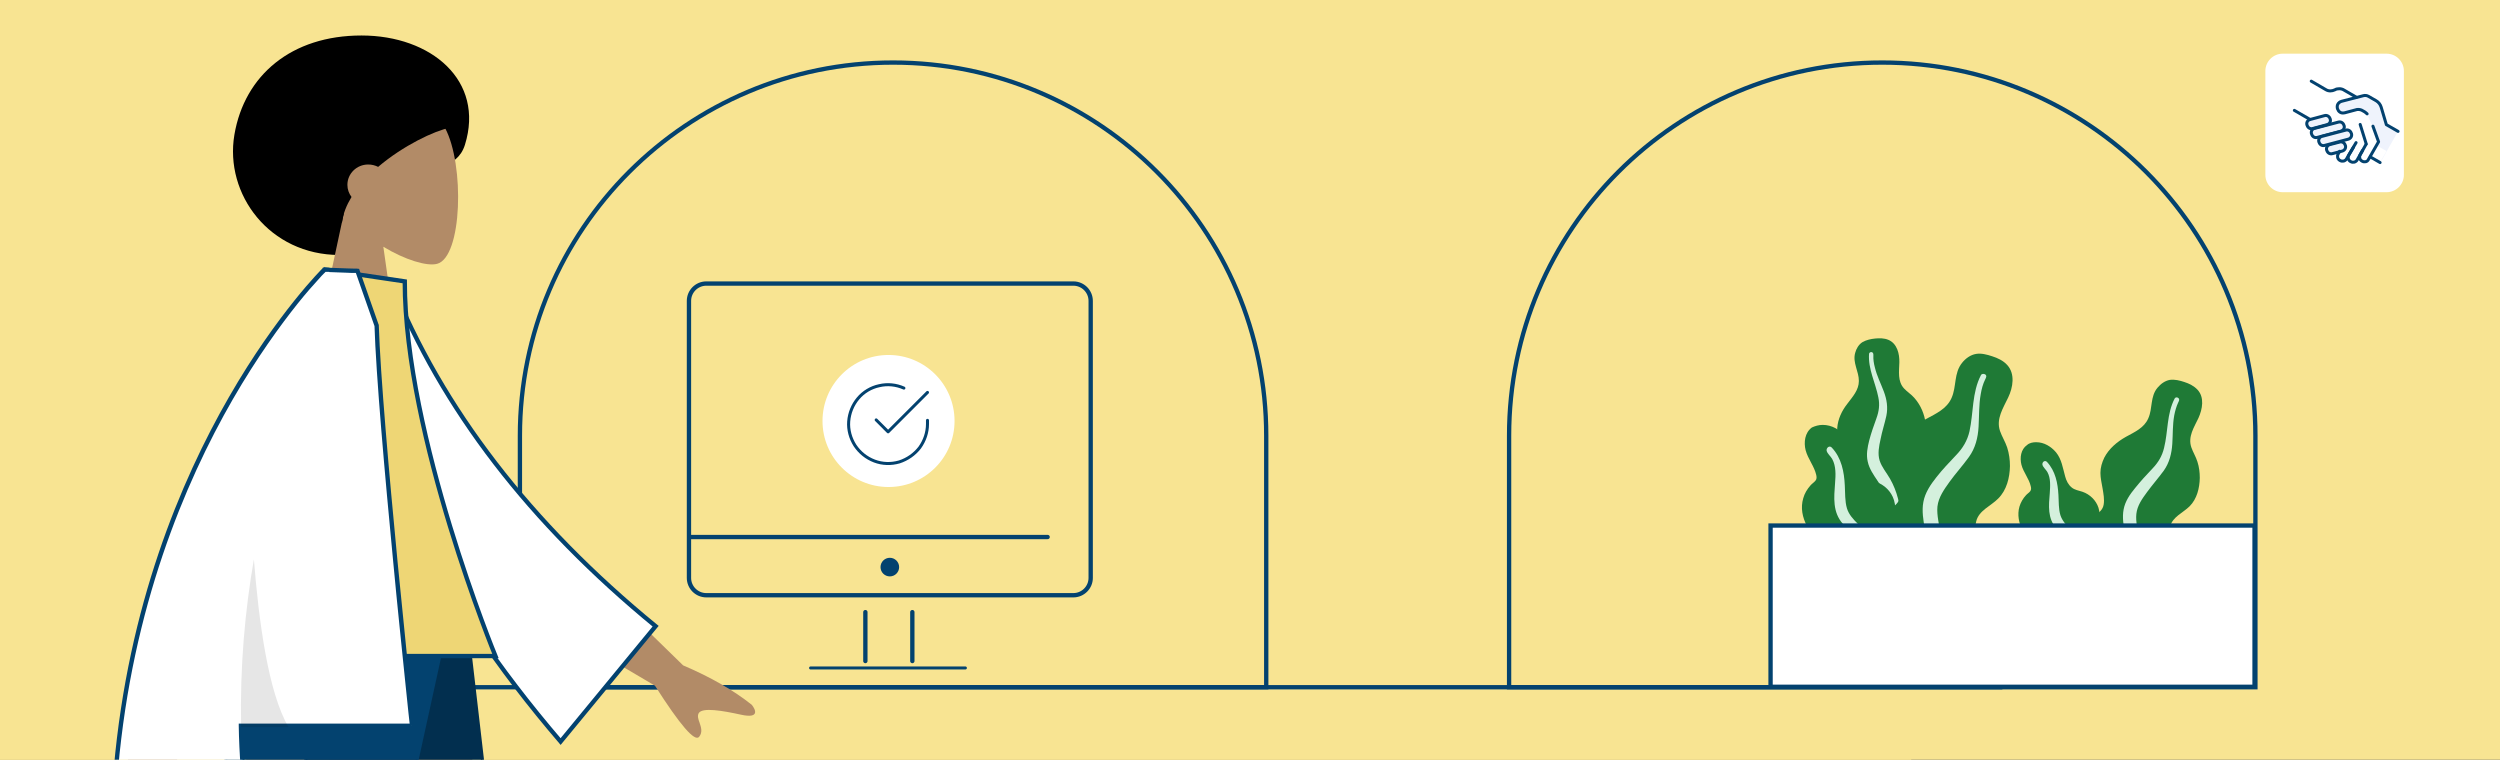 <?xml version="1.0" encoding="utf-8"?>
<!-- Generator: Adobe Illustrator 25.4.1, SVG Export Plug-In . SVG Version: 6.00 Build 0)  -->
<svg version="1.1" id="Calque_1" xmlns="http://www.w3.org/2000/svg" xmlns:xlink="http://www.w3.org/1999/xlink" x="0px" y="0px"
	 viewBox="0 0 1155 351" style="enable-background:new 0 0 1155 351;" xml:space="preserve">
<rect x="0" y="0" width="1155" height="351" fill="#333333" stroke="none"/>
<style type="text/css">
	.st0{clip-path:url(#SVGID_00000083787189832286271650000009292526706119497886_);fill:#F8E492;}
	.st1{clip-path:url(#SVGID_00000083787189832286271650000009292526706119497886_);}
	.st2{fill-rule:evenodd;clip-rule:evenodd;fill:#1F7A36;}
	.st3{fill-rule:evenodd;clip-rule:evenodd;fill:#D4F0DD;}
	.st4{fill:#FFFFFF;stroke:#03426F;stroke-width:2;}
	.st5{fill:none;stroke:#03426F;stroke-width:2;}
	.st6{fill:#FFFFFF;}
	.st7{fill:none;stroke:#03426F;stroke-width:1.4;stroke-linecap:round;stroke-linejoin:round;}
	.st8{fill:none;stroke:#03426F;stroke-width:2;stroke-linecap:round;stroke-linejoin:round;}
	.st9{fill:#03426F;}
	.st10{fill:none;stroke:#03426F;stroke-width:2;stroke-linecap:round;}
	.st11{fill-rule:evenodd;clip-rule:evenodd;}
	.st12{fill-rule:evenodd;clip-rule:evenodd;fill:#B28B67;}
	.st13{fill-rule:evenodd;clip-rule:evenodd;fill:#997659;}
	.st14{fill-rule:evenodd;clip-rule:evenodd;fill:#022F4F;stroke:#022F4F;stroke-width:1.4;}
	.st15{fill-rule:evenodd;clip-rule:evenodd;fill:#03426F;stroke:#03426F;stroke-width:1.4;}
	.st16{fill-rule:evenodd;clip-rule:evenodd;fill:#FFFFFF;stroke:#03426F;stroke-width:2;}
	.st17{fill-rule:evenodd;clip-rule:evenodd;fill:#EED675;stroke:#03426F;stroke-width:2;}
	.st18{fill-rule:evenodd;clip-rule:evenodd;fill:#FFFFFF;}
	.st19{fill-rule:evenodd;clip-rule:evenodd;fill-opacity:0.1;}
	.st20{fill-rule:evenodd;clip-rule:evenodd;fill:#FFFFFF;fill-opacity:0.2;}
	.st21{clip-path:url(#SVGID_00000083787189832286271650000009292526706119497886_);fill:#FFFFFF;}
	.st22{clip-path:url(#SVGID_00000082327274765362248610000007609248861440564369_);fill:#EFF3FC;}
	.st23{clip-path:url(#SVGID_00000082327274765362248610000007609248861440564369_);fill:#FFFFFF;}
	
		.st24{clip-path:url(#SVGID_00000082327274765362248610000007609248861440564369_);fill:none;stroke:#03426F;stroke-width:1.4;stroke-linecap:round;stroke-linejoin:round;}
</style>
<defs>
	<rect id="SVGID_1_" width="1156" height="351"/>
</defs>
<clipPath id="SVGID_00000108990194137876092170000001404304196085189002_">
	<use xlink:href="#SVGID_1_"  style="overflow:visible;"/>
</clipPath>
<rect style="clip-path:url(#SVGID_00000108990194137876092170000001404304196085189002_);fill:#F8E492;" width="1156" height="351"/>
<rect y="-28.8" style="clip-path:url(#SVGID_00000108990194137876092170000001404304196085189002_);fill:#F8E492;" width="883" height="380.7"/>
<g style="clip-path:url(#SVGID_00000108990194137876092170000001404304196085189002_);">
	<path class="st2" d="M866.3,156.4c2-0.2,4.2-0.2,6.1,0.6c4.1,1.7,5.2,6.5,5.1,10.4c-0.1,4.2-0.9,8.8,2.2,12.1
		c1.5,1.6,3.3,2.7,4.7,4.3c1.5,1.7,2.7,3.6,3.6,5.7c1.6,3.8,2.4,8.3,0.9,12.3c-1.3,3.5-4.6,6.7-3.9,10.7c0.7,4.2,5,7.4,7.6,10.5
		c3,3.5,5.7,8,6.2,12.6c0.4,4.4-1.5,8.9-4.4,12.2c-5.9,6.7-14.8,9.9-23.7,9.9c-3.8,0-8.1-0.2-11.4-2.2c-1-0.6-1.5-1.3-2.1-2.3
		c-0.5-0.9-1.3-1.5-2.1-2.1c-1.8-1.4-3.1-3.2-4-5.3c-3.2-8-0.7-18,3.9-25.1c1.1-1.7,2-3.3,1.4-5.3c-0.5-2.1-1.9-4-3.1-5.8
		c-1.2-1.8-2.5-3.5-3.4-5.4c-1-2-1.2-4.1-1.1-6.4c0.3-4.2,2.1-8,4.7-11.3c2.4-3.2,5.3-6.3,5.3-10.5c0-4.5-3-8.5-1.7-13
		c0.5-1.9,1.6-3.8,3.3-4.9C862.3,157,864.4,156.6,866.3,156.4z"/>
	<path class="st3" d="M863.5,163.5c0-0.6,0.8-1,1.3-0.8c0.7,0.2,0.7,0.9,0.7,1.5c-0.1,1.9,0.2,3.7,0.7,5.6c0.9,3.8,2.7,7.3,4.1,11
		c1.4,3.7,2,7.4,1.2,11.3c-0.8,3.7-2,7.2-2.7,10.9c-0.7,3.2-1.4,6.6-0.4,9.8c1,3.1,3.2,5.6,4.8,8.4c3.3,5.8,4.8,12.2,5,18.8
		c0.1,3.1,0,6.2-0.7,9.2c-0.4,1.7-1,4.1-2.4,5.3c-0.7,0.6-1.9,0.7-2.4-0.1s-0.1-2,0.1-2.8c0.7-3.5,0.9-7.1,0.7-10.7
		c-0.2-3.5-0.6-6.9-1.7-10.3c-1-3.1-2.6-5.8-4.4-8.5c-1.8-2.7-3.8-5.5-4.5-8.8c-0.8-3.3-0.1-6.7,0.7-9.9c0.9-3.4,2.1-6.8,3.3-10.1
		s1.6-6.3,0.9-9.7C866.5,176.9,863,170.5,863.5,163.5z"/>
	<path class="st2" d="M920.4,164.6c2.5,0.8,5.1,2,6.9,4c3.8,4.1,2.7,10.4,0.5,15c-2.3,4.9-5.7,9.9-3.8,15.5c0.9,2.6,2.4,4.9,3.3,7.6
		c0.9,2.8,1.3,5.7,1.3,8.6c-0.1,5.4-1.5,11.1-5.4,15c-3.4,3.5-9,5.5-10.2,10.6c-1.3,5.3,1.9,11.3,3.4,16.3
		c1.6,5.7,2.5,12.4,0.6,18.1c-1.8,5.5-6.4,9.7-11.7,12.2c-10.4,4.8-22.6,4.1-33.1-0.6c-4.4-2-9.4-4.4-12.2-8.5
		c-0.9-1.3-1.1-2.4-1.3-3.9c-0.2-1.3-0.7-2.4-1.3-3.5c-1.4-2.6-2-5.4-1.8-8.3c0.4-11.2,8.7-21.6,17.8-27.7c2.2-1.4,4-2.9,4.5-5.6
		c0.5-2.8-0.1-5.7-0.5-8.5c-0.4-2.7-1.1-5.4-1.2-8.2c-0.1-2.9,0.7-5.5,2.1-8.1c2.6-4.8,6.7-8.4,11.5-11c4.6-2.5,9.6-4.7,11.8-9.7
		c2.4-5.3,1-11.5,4.9-16.3c1.6-2,3.9-3.7,6.5-4.1C915.3,163.1,918,163.8,920.4,164.6z"/>
	<path class="st3" d="M915.2,173.3c0.4-0.7,1.4-0.7,2-0.3c0.8,0.6,0.4,1.4,0,2.2c-1.1,2.2-1.7,4.5-2.1,6.9c-0.9,5-0.7,10.1-1,15.1
		c-0.3,5.1-1.5,9.9-4.5,14c-2.8,3.9-6.1,7.5-8.9,11.4c-2.5,3.5-5.1,7.1-5.6,11.4c-0.4,4.2,0.9,8.3,1.3,12.5c0.9,8.6-0.8,17-4,24.9
		c-1.5,3.7-3.2,7.3-5.6,10.5c-1.4,1.8-3.3,4.3-5.6,5c-1.1,0.3-2.6-0.1-2.8-1.4c-0.2-1.2,0.9-2.3,1.6-3.2c2.7-3.8,4.8-8,6.5-12.3
		c1.6-4.2,3-8.5,3.4-13c0.4-4.2,0.1-8.3-0.6-12.4c-0.7-4.2-1.5-8.5-0.7-12.7c0.8-4.3,3.3-8,6-11.4c2.8-3.6,6-6.9,9.1-10.2
		c3.1-3.2,5.2-6.7,6.2-11C911.8,190.6,911,181.4,915.2,173.3z"/>
	<path class="st2" d="M1009.2,176.5c2.2,0.7,4.4,1.8,6,3.5c3.4,3.6,2.3,9.1,0.5,13.1c-2,4.3-5,8.6-3.3,13.6c0.8,2.3,2.1,4.3,2.8,6.6
		c0.8,2.4,1.1,5,1.1,7.5c-0.1,4.7-1.3,9.7-4.7,13.1c-3,3-7.8,4.8-9,9.3c-1.2,4.7,1.7,9.9,2.9,14.3c1.4,5,2.2,10.9,0.5,15.9
		c-1.6,4.8-5.6,8.5-10.2,10.6c-9.1,4.2-19.7,3.6-28.9-0.5c-3.9-1.7-8.2-3.9-10.6-7.5c-0.7-1.1-1-2.1-1.1-3.4
		c-0.1-1.2-0.6-2.1-1.2-3.1c-1.2-2.2-1.7-4.7-1.6-7.3c0.4-9.8,7.6-18.9,15.6-24.2c1.9-1.3,3.5-2.5,3.9-4.9s-0.1-5-0.5-7.4
		s-1-4.8-1-7.2c0-2.5,0.7-4.8,1.8-7.1c2.2-4.2,5.9-7.3,10-9.6c4-2.2,8.4-4.1,10.3-8.5c2.1-4.6,0.8-10.1,4.3-14.2
		c1.4-1.7,3.4-3.2,5.7-3.6C1004.8,175.2,1007.1,175.8,1009.2,176.5z"/>
	<path class="st3" d="M1004.7,184.1c0.3-0.6,1.2-0.7,1.7-0.2c0.7,0.6,0.3,1.3,0,1.9c-0.9,1.9-1.5,4-1.9,6.1
		c-0.8,4.4-0.6,8.8-0.9,13.2c-0.3,4.4-1.3,8.6-3.9,12.3c-2.5,3.4-5.3,6.6-7.8,10c-2.2,3-4.5,6.2-4.9,10c-0.4,3.7,0.7,7.3,1.1,10.9
		c0.8,7.5-0.7,14.8-3.5,21.8c-1.3,3.2-2.8,6.4-4.9,9.2c-1.2,1.6-2.8,3.8-4.9,4.3c-1,0.3-2.2-0.1-2.5-1.2c-0.2-1,0.8-2.1,1.4-2.8
		c2.4-3.3,4.2-7,5.6-10.8c1.4-3.7,2.6-7.5,3-11.4c0.4-3.7,0.1-7.2-0.6-10.9c-0.6-3.7-1.3-7.4-0.6-11.1c0.7-3.8,2.9-7,5.3-9.9
		c2.5-3.1,5.2-6.1,8-9c2.7-2.8,4.5-5.8,5.4-9.6C1001.7,199.3,1001,191.2,1004.7,184.1z"/>
	<path class="st2" d="M842.1,196.3c4.2,0,7.9,2.2,10.5,5.4c3,3.7,3.6,8.2,4.8,12.7c0.6,2.2,1.6,4.4,3.5,5.9c1.7,1.4,3.8,1.6,5.7,2.3
		c4,1.3,7.2,4.5,8.4,8.4c1.5,4.8-0.1,9.6,0.2,14.4c0.3,4.4,4.6,7.2,8.1,9.3s6.6,4.1,7.6,8.1c1.1,4.3,1.5,9.2-0.1,13.4
		c-2.6,7.1-10,10.3-17.2,10.7c-6.6,0.4-14.8-0.3-19.7-5c-2.9-2.8-4-6.8-3.9-10.8c0.1-2.5,0.6-4.9,1.2-7.3c0.4-1.7,1.1-3.4,1.2-5.1
		c0.5-4.6-3.8-5.5-7.5-6.8c-4.6-1.6-7.9-4.7-10.1-8.9c-2.1-4-3-8.4-1.7-12.8c0.6-2.2,1.8-4.2,3.4-6c0.7-0.8,1.7-1.4,2.3-2.2
		c0.6-0.7,0.5-1.7,0.3-2.6c-0.9-4-3.8-7.3-4.9-11.4c-0.9-3.6-0.4-8.1,2.9-10.5C838.6,196.8,840.3,196.3,842.1,196.3z"/>
	<path class="st3" d="M846.3,206.8c4.5,4.8,5.7,11.2,6,17.5c0.2,3.5,0,7.2,1,10.6c0.9,2.9,3,5.1,5.1,7.2c4.3,4.2,9.1,8.5,10.3,14.7
		c0.7,3.6,0.2,7.3,1.3,10.9c0.9,3.2,2.6,6.4,4.5,9.1c1.6,2.2,3.7,3.9,5.4,5.9c0.5,0.6,1.3,1.5,1.1,2.4c-0.3,1-1.6,1.4-2.5,1.2
		c-2.2-0.4-4-2.5-5.4-4c-2.1-2.2-3.9-4.6-5.3-7.3c-1.6-3-2.9-6.1-3.4-9.4c-0.6-3.5-0.3-7-1.6-10.4c-2.2-5.6-7.5-8.9-11.4-13.2
		c-4.8-5.4-4.1-12.1-3.6-18.8c0.3-3.7,0.5-7.8-1.3-11.1c-0.7-1.3-2.3-2.5-2.6-3.9C843.7,206.9,845.2,205.6,846.3,206.8z"/>
	<path class="st2" d="M940.7,204.3c3.7,0,6.9,2,9.2,4.7c2.6,3.2,3.1,7.2,4.2,11.1c0.5,1.9,1.4,3.8,3,5.1c1.4,1.2,3.3,1.4,5,2
		c3.5,1.2,6.3,4,7.4,7.4c1.3,4.2-0.1,8.4,0.2,12.6c0.2,3.9,4,6.3,7.1,8.2c3,1.8,5.8,3.5,6.7,7.1c1,3.8,1.3,8,0,11.7
		c-2.2,6.2-8.8,9-15.1,9.4c-5.7,0.4-12.9-0.2-17.2-4.4c-2.6-2.5-3.5-6-3.4-9.4c0.1-2.2,0.5-4.3,1-6.4c0.4-1.5,0.9-2.9,1.1-4.5
		c0.4-4.1-3.3-4.8-6.5-5.9c-4.1-1.4-6.9-4.1-8.9-7.8c-1.8-3.5-2.6-7.4-1.5-11.2c0.6-1.9,1.6-3.7,3-5.2c0.6-0.7,1.5-1.2,2-1.9
		s0.4-1.5,0.2-2.3c-0.8-3.5-3.4-6.4-4.3-9.9c-0.8-3.2-0.3-7.1,2.6-9.1C937.6,204.6,939.2,204.3,940.7,204.3z"/>
	<path class="st3" d="M945.7,213.4c3.9,4.2,5,9.8,5.3,15.3c0.2,3.1,0,6.3,0.9,9.3c0.8,2.5,2.6,4.5,4.4,6.3c3.8,3.7,7.9,7.5,9,12.8
		c0.6,3.1,0.2,6.4,1.1,9.5c0.8,2.8,2.2,5.6,4,8c1.4,1.9,3.2,3.4,4.7,5.2c0.5,0.5,1.1,1.4,0.9,2.1c-0.2,0.9-1.4,1.2-2.2,1.1
		c-1.9-0.3-3.5-2.2-4.8-3.5c-1.8-1.9-3.4-4-4.6-6.4c-1.4-2.6-2.5-5.3-3-8.3s-0.3-6.2-1.4-9.1c-1.9-4.9-6.6-7.8-9.9-11.5
		c-4.2-4.7-3.6-10.6-3.1-16.4c0.2-3.2,0.5-6.8-1.1-9.7c-0.6-1.1-2-2.2-2.3-3.4C943.4,213.5,944.7,212.4,945.7,213.4z"/>
	<rect x="818" y="242.8" class="st4" width="223.6" height="74.5"/>
	<path class="st5" d="M240.2,201.3c0-95.2,77.2-172.4,172.4-172.4l0,0c95.2,0,172.4,77.2,172.4,172.4v116.2H240.2V201.3z"/>
	<path class="st5" d="M697.2,201.3c0-95.2,77.2-172.4,172.4-172.4l0,0c95.2,0,172.4,77.2,172.4,172.4v116.2H697.2V201.3z"/>
	<circle class="st6" cx="410.5" cy="194.5" r="30.5"/>
	<path class="st7" d="M428.5,194.2v1.7c0,3.9-1.3,7.7-3.6,10.9c-2.4,3.1-5.7,5.4-9.4,6.6c-3.8,1.1-7.8,1-11.5-0.4s-6.8-3.9-9-7.2
		c-2.1-3.3-3.2-7.2-2.9-11.1c0.3-3.9,1.8-7.6,4.3-10.6s6-5.1,9.8-5.9c3.8-0.9,7.8-0.5,11.4,1.1"/>
	<path class="st7" d="M428.5,181.3l-18.2,18.2l-5.5-5.5"/>
	<path class="st8" d="M318.3,248.1V267c0,4.4,3.6,8,8,8h169.6c4.4,0,8-3.6,8-8V139c0-4.4-3.6-8-8-8H326.3c-4.4,0-8,3.6-8,8V248.1z
		 M318.3,248.1H484"/>
	<circle class="st9" cx="411.1" cy="262" r="4.3"/>
	<path class="st10" d="M399.8,282.8v22.6"/>
	<path class="st10" d="M421.5,282.8v22.6"/>
	<path class="st9" d="M374.5,307.9H446c0.4,0,0.7,0.3,0.7,0.7l0,0c0,0.4-0.3,0.7-0.7,0.7h-71.5c-0.4,0-0.7-0.3-0.7-0.7l0,0
		C373.8,308.2,374.1,307.9,374.5,307.9z"/>
	<path class="st5" d="M156,317.5c9.3,0,516.6,0,769.1,0"/>
	<path class="st11" d="M156.8,117.8c17.9,0,24.4-21.4,34.6-33.2c7.3-8.4,19.7-5.9,23.4-17.7c9.2-29.6-15.5-50.5-47.8-50.5
		s-54,18.3-58.7,45.8C103.6,89.8,124.6,117.8,156.8,117.8z"/>
	<path class="st12" d="M177.1,114c10.1,6.1,20.1,9.1,24.8,7.9c11.7-3,12.8-45.9,3.7-62.8s-55.7-24.3-58.1,9.2
		c-0.8,11.6,4.1,22,11.3,30.5L145.9,159h37.6L177.1,114z"/>
	<path class="st11" d="M150,44.7c-28.8,28.2,0.1,58.1,8,58.1c0.5-4.1,2.1-8,4.4-11.8c-1.2-1.6-1.9-3.5-1.9-5.6
		c0-5.2,4.3-9.4,9.6-9.4c1.7,0,3.2,0.4,4.6,1.1c11.5-9.8,26-16.7,33.2-18.1C220.3,56.8,178.7,16.5,150,44.7z"/>
	<path class="st13" d="M133.3,289l58.9,192.6l28.5,163.8h22.4L213,289H133.3z"/>
	<path class="st12" d="M112.3,289c4,105.8-0.7,160.3-1.6,169.9s-13.2,71.9-42.2,189.7l23.8-8.2c45.9-108.1,61.5-164.2,66.8-178.4
		c5.3-14.2,19.2-71.9,41.9-173.1h-88.7V289z"/>
	<path class="st14" d="M125.5,289l25.1,98.1h76.5L215.7,289H125.5z"/>
	<path class="st15" d="M111.4,289c-12.4,37.1-4.7,98.1-4.7,98.1h78.1l21.5-98.1H111.4z"/>
	<path class="st12" d="M315.6,307.4l-44.4-43.3l-14.7,25.5l46.1,27.2c11.6,18.2,18.4,26.1,20.4,23.6c1.7-2.1,0.9-4.4,0.2-6.5
		c-0.6-1.6-1.1-3.2-0.4-4.4c1.6-2.8,10.9-1.2,19.6,0.7c8.7,1.9,6.7-2.4,4.9-4.6C339,319,328.5,312.9,315.6,307.4z M54.1,370.2
		c4.6-9.3,20.2-100,20.2-100l32.7,0.1c0,0-30.3,97.8-32.7,103.8c-3.1,7.8,2.2,19.1,5.8,26.7c0.6,1.2,1.1,2.3,1.5,3.3
		c-5,2.2-7.4-0.5-10-3.3c-2.9-3.2-5.9-6.6-13-3.3c-2.8,1.3-5.4,2.8-7.9,4.3c-8.8,5.1-16.9,9.8-27.9,3c-1.7-1.1-3.7-5.1,1-8.3
		C35.3,388.6,51.9,374.8,54.1,370.2z"/>
	<path class="st16" d="M167.3,132.9l13.5-2.3c23.3,58.2,64,111.1,122.1,158.7L259,342.6C201,274.9,165.2,205,167.3,132.9z"/>
	<path class="st17" d="M108.3,303.1h120.6c0,0-41.9-101.9-41.9-173.1l-36.4-5.4C122,170.5,113.9,227.1,108.3,303.1z"/>
	<path class="st18" d="M53.5,354.7c13.2-148.8,96.3-230.2,96.3-230.2l0,0l0,0h2.4c4.3,0.1,13,0.5,13,0.5l8.8,25.1
		c1.4,45.9,16.3,185.1,16.3,185.1h-78.9c0.1,6.4,0.4,12.9,0.9,19.4H53.5V354.7z"/>
	<path class="st9" d="M149.8,124.6l0.7-0.7l-0.7-0.6l-0.7,0.7L149.8,124.6z M53.5,354.7l-1-0.1l-0.1,1.1h1.1V354.7z M149.8,124.6
		l-0.7,0.7l0.9,0.8l0.6-1.1L149.8,124.6z M149.8,124.6v-1h-0.6l-0.3,0.5L149.8,124.6z M152.2,124.6v-1l0,0l0,0V124.6z M165.2,125.1
		l0.9-0.3l-0.2-0.6h-0.7V125.1z M174,150.2h1V150l-0.1-0.1L174,150.2z M190.3,335.3v1h1.1l-0.1-1.1L190.3,335.3z M111.3,335.3v-1h-1
		v1H111.3z M112.2,354.7v1h1.1l-0.1-1.1L112.2,354.7z M149.8,124.6c-0.7-0.7-0.7-0.7-0.7-0.7l0,0l0,0l0,0c0,0-0.1,0.1-0.2,0.2
		c-0.2,0.2-0.4,0.4-0.7,0.7c-0.6,0.6-1.5,1.6-2.7,2.9c-2.3,2.5-5.6,6.3-9.6,11.3c-8,10-18.9,24.9-30.1,44.4
		c-22.5,39-46.6,96.7-53.2,171.3l2,0.2c6.6-74.2,30.6-131.6,53-170.5c11.2-19.4,22-34.2,29.9-44.1c4-5,7.3-8.7,9.6-11.2
		c1.1-1.3,2-2.2,2.6-2.8c0.3-0.3,0.5-0.5,0.7-0.7c0.1-0.1,0.1-0.1,0.2-0.2l0,0l0,0l0,0C150.5,125.3,150.5,125.3,149.8,124.6z
		 M150.5,123.8L150.5,123.8l-1.4,1.5l0,0L150.5,123.8z M149,124.1C149,124.1,148.9,124.1,149,124.1l1.7,1l0,0L149,124.1z
		 M152.2,123.6h-2.4v2h2.4V123.6z M165.2,125.1c0-1,0-1,0-1l0,0l0,0l0,0l0,0c0,0,0,0-0.1,0s-0.2,0-0.3,0c-0.2,0-0.6,0-1,0
		c-0.9,0-2.1-0.1-3.5-0.1c-2.7-0.1-6-0.2-8.1-0.3l-0.1,2c2.1,0.1,5.4,0.2,8.1,0.3c1.4,0.1,2.6,0.1,3.5,0.1c0.4,0,0.8,0,1,0
		c0.1,0,0.2,0,0.3,0h0.1l0,0l0,0l0,0l0,0C165.1,126.1,165.1,126.1,165.2,125.1z M174.9,149.9l-8.8-25.1l-1.9,0.7l8.8,25.1
		L174.9,149.9z M190.3,335.3c1-0.1,1-0.1,1-0.1l0,0l0,0c0,0,0,0,0-0.1s0-0.2,0-0.3c0-0.3-0.1-0.7-0.1-1.2c-0.1-1-0.3-2.5-0.5-4.5
		c-0.4-3.9-1-9.5-1.7-16.4c-1.4-13.8-3.3-32.6-5.3-52.9c-3.9-40.5-8-86.8-8.7-109.7l-2,0.1c0.7,23,4.8,69.3,8.7,109.8
		c1.9,20.3,3.9,39.1,5.3,52.9c0.7,6.9,1.3,12.5,1.7,16.4c0.2,1.9,0.4,3.5,0.5,4.5c0.1,0.5,0.1,0.9,0.1,1.2c0,0.1,0,0.2,0,0.3v0.1
		l0,0l0,0C189.3,335.4,189.3,335.4,190.3,335.3z M111.3,336.3h78.9v-2h-78.9C111.3,334.3,111.3,336.3,111.3,336.3z M113.2,354.7
		c-0.5-6.5-0.8-13-0.9-19.4h-2c0.1,6.4,0.4,12.9,0.9,19.5L113.2,354.7z M53.5,355.7h58.8v-2H53.5V355.7z"/>
	<path class="st19" d="M111.4,335.9c-0.6-27.8,1.8-53.9,5.9-77.5c2.2,28,6.6,61.7,16,77.5H111.4z"/>
	<path class="st20" d="M128.8,287.4l39-18.1v18.1H128.8z"/>
</g>
<path style="clip-path:url(#SVGID_00000108990194137876092170000001404304196085189002_);fill:#FFFFFF;" d="M1054.6,24.8h48
	c4.4,0,8,3.6,8,8v48c0,4.4-3.6,8-8,8h-48c-4.4,0-8-3.6-8-8v-48C1046.6,28.4,1050.2,24.8,1054.6,24.8z"/>
<g style="clip-path:url(#SVGID_00000108990194137876092170000001404304196085189002_);">
	<defs>
		
			<rect id="SVGID_00000178196451983485638680000006688699379785412264_" x="1056.5" y="29.9" transform="matrix(0.5 -0.866 0.866 0.5 492.487 966.663)" width="53.9" height="53.9"/>
	</defs>
	<clipPath id="SVGID_00000125567771342878815070000001437289902149939605_">
		<use xlink:href="#SVGID_00000178196451983485638680000006688699379785412264_"  style="overflow:visible;"/>
	</clipPath>
	<path style="clip-path:url(#SVGID_00000125567771342878815070000001437289902149939605_);fill:#EFF3FC;" d="M1065.8,57.7l0.1,0.2
		c0.3,1.1,1.4,1.8,2.5,1.5l6.7-1.8c1.1-0.3,1.8-1.4,1.5-2.5l-0.1-0.2c-0.3-1.1-1.4-1.8-2.5-1.5l-6.7,1.8
		C1066.1,55.5,1065.5,56.6,1065.8,57.7z"/>
	<path style="clip-path:url(#SVGID_00000125567771342878815070000001437289902149939605_);fill:#EFF3FC;" d="M1067.9,61.8l0.1,0.2
		c0.3,1.1,1.4,1.8,2.5,1.5l11-2.9c1.1-0.3,1.8-1.4,1.5-2.5l-0.1-0.2c-0.3-1.1-1.4-1.8-2.5-1.5l-11,2.9
		C1068.2,59.5,1067.6,60.7,1067.9,61.8z"/>
	<path style="clip-path:url(#SVGID_00000125567771342878815070000001437289902149939605_);fill:#EFF3FC;" d="M1074.9,69.3l0.1,0.2
		c0.3,1.1,1.4,1.8,2.5,1.5l4.6-1.2c1.1-0.3,1.8-1.4,1.5-2.5l-0.1-0.2c-0.3-1.1-1.4-1.8-2.5-1.5l-4.6,1.2
		C1075.3,67.1,1074.6,68.2,1074.9,69.3z"/>
	<path style="clip-path:url(#SVGID_00000125567771342878815070000001437289902149939605_);fill:#EFF3FC;" d="M1103.8,67.9l4.1-7.2
		l-6-3.5l-2.4-8.6l-7.2-4.2l-11.1,2.7c0,0-2,2.5-1.6,2.7s1.2,3.1,3.4,2.5s6.8-1.4,6.8-1.4l3.9,2.1l5.6,12.5l-4,6.9l4.5,2.6
		L1103.8,67.9z"/>
	<path style="clip-path:url(#SVGID_00000125567771342878815070000001437289902149939605_);fill:#FFFFFF;" d="M1098.2,67.3l-3.4,5.8
		l4.4,2.5l3.4-5.8L1098.2,67.3z"/>
	
		<path style="clip-path:url(#SVGID_00000125567771342878815070000001437289902149939605_);fill:none;stroke:#03426F;stroke-width:1.4;stroke-linecap:round;stroke-linejoin:round;" d="
		M1065.8,57.7l0.1,0.2c0.3,1.1,1.4,1.8,2.5,1.5l6.7-1.8c1.1-0.3,1.8-1.4,1.5-2.5l-0.1-0.2c-0.3-1.1-1.4-1.8-2.5-1.5l-6.7,1.8
		C1066.1,55.5,1065.5,56.6,1065.8,57.7z"/>
	
		<path style="clip-path:url(#SVGID_00000125567771342878815070000001437289902149939605_);fill:none;stroke:#03426F;stroke-width:1.4;stroke-linecap:round;stroke-linejoin:round;" d="
		M1074.9,69.3l0.1,0.2c0.3,1.1,1.4,1.8,2.5,1.5l4.6-1.2c1.1-0.3,1.8-1.4,1.5-2.5l-0.1-0.2c-0.3-1.1-1.4-1.8-2.5-1.5l-4.6,1.2
		C1075.3,67.1,1074.6,68.2,1074.9,69.3z"/>
	
		<path style="clip-path:url(#SVGID_00000125567771342878815070000001437289902149939605_);fill:none;stroke:#03426F;stroke-width:1.4;stroke-linecap:round;stroke-linejoin:round;" d="
		M1088.5,65.9l-4.4,7.5c-0.3,0.5-0.7,0.8-1.3,1c-0.5,0.1-1.1,0.1-1.6-0.2l-0.2-0.1c-0.5-0.3-0.8-0.7-1-1.3c-0.1-0.5-0.1-1.1,0.2-1.6
		l0.7-1.3"/>
	
		<path style="clip-path:url(#SVGID_00000125567771342878815070000001437289902149939605_);fill:none;stroke:#03426F;stroke-width:1.4;stroke-linecap:round;stroke-linejoin:round;" d="
		M1091.5,69.5l-2.5,4.4c-0.3,0.5-0.7,0.8-1.3,1c-0.5,0.1-1.1,0.1-1.6-0.2l-0.2-0.1c-0.5-0.3-0.8-0.7-1-1.3c-0.1-0.5-0.1-1.1,0.2-1.6
		l2.2-3.7"/>
	
		<path style="clip-path:url(#SVGID_00000125567771342878815070000001437289902149939605_);fill:none;stroke:#03426F;stroke-width:1.4;stroke-linecap:round;stroke-linejoin:round;" d="
		M1093.1,66.7l-2.7,4.8c-0.3,0.5-0.3,1-0.2,1.6c0.1,0.5,0.5,1,1,1.3l0.2,0.1c0.5,0.3,1,0.3,1.6,0.2c0.5-0.1,1-0.5,1.2-1l4.7-8.2
		l-2.6-7.2"/>
	
		<path style="clip-path:url(#SVGID_00000125567771342878815070000001437289902149939605_);fill:none;stroke:#03426F;stroke-width:1.4;stroke-linecap:round;stroke-linejoin:round;" d="
		M1067.9,61.8l0.1,0.2c0.3,1.1,1.4,1.8,2.5,1.5l11-2.9c1.1-0.3,1.8-1.4,1.5-2.5l-0.1-0.2c-0.3-1.1-1.4-1.8-2.5-1.5l-11,2.9
		C1068.2,59.5,1067.6,60.7,1067.9,61.8z"/>
	<path style="clip-path:url(#SVGID_00000125567771342878815070000001437289902149939605_);fill:#EFF3FC;" d="M1071.3,65.5l0.1,0.2
		c0.3,1.1,1.4,1.8,2.5,1.5l11-2.9c1.1-0.3,1.8-1.4,1.5-2.5l-0.1-0.2c-0.3-1.1-1.4-1.8-2.5-1.5l-11,2.9
		C1071.7,63.2,1071,64.4,1071.3,65.5z"/>
	
		<path style="clip-path:url(#SVGID_00000125567771342878815070000001437289902149939605_);fill:none;stroke:#03426F;stroke-width:1.4;stroke-linecap:round;stroke-linejoin:round;" d="
		M1071.3,65.5l0.1,0.2c0.3,1.1,1.4,1.8,2.5,1.5l11-2.9c1.1-0.3,1.8-1.4,1.5-2.5l-0.1-0.2c-0.3-1.1-1.4-1.8-2.5-1.5l-11,2.9
		C1071.7,63.2,1071,64.4,1071.3,65.5z"/>
	
		<path style="clip-path:url(#SVGID_00000125567771342878815070000001437289902149939605_);fill:none;stroke:#03426F;stroke-width:1.4;stroke-linecap:round;stroke-linejoin:round;" d="
		M1107.9,60.7l-5.4-3.1l-2.4-8.1c-0.4-1.3-1.2-2.3-2.4-3l-3.5-2c-0.7-0.4-1.5-0.5-2.3-0.3l-10.1,2.6c-0.4,0.1-0.7,0.3-1,0.5
		c-0.3,0.2-0.5,0.5-0.7,0.8c-0.2,0.3-0.3,0.7-0.3,1c0,0.4,0,0.7,0.1,1.1l0,0c0.1,0.3,0.3,0.7,0.5,1c0.2,0.3,0.5,0.5,0.8,0.7
		c0.3,0.2,0.7,0.3,1,0.3c0.4,0,0.7,0,1.1-0.1l5.6-1.5c0.8-0.1,1.5,0,2.2,0.3c0.9,0.4,1.8,1,2.5,1.7"/>
	
		<path style="clip-path:url(#SVGID_00000125567771342878815070000001437289902149939605_);fill:none;stroke:#03426F;stroke-width:1.4;stroke-linecap:round;stroke-linejoin:round;" d="
		M1067.8,37.5l6.7,3.9c0.6,0.4,1.4,0.6,2.1,0.6c0.7,0,1.5-0.2,2.1-0.5l0,0c0.6-0.4,1.4-0.5,2.1-0.5c0.7,0,1.5,0.2,2.1,0.6l5.7,3.3"
		/>
	
		<path style="clip-path:url(#SVGID_00000125567771342878815070000001437289902149939605_);fill:none;stroke:#03426F;stroke-width:1.4;stroke-linecap:round;stroke-linejoin:round;" d="
		M1060,51l7.1,4.1"/>
	
		<path style="clip-path:url(#SVGID_00000125567771342878815070000001437289902149939605_);fill:none;stroke:#03426F;stroke-width:1.4;stroke-linecap:round;stroke-linejoin:round;" d="
		M1093.2,66.5l-2.8-9"/>
	
		<path style="clip-path:url(#SVGID_00000125567771342878815070000001437289902149939605_);fill:none;stroke:#03426F;stroke-width:1.4;stroke-linecap:round;stroke-linejoin:round;" d="
		M1099.6,75.1l-4.5-2.6"/>
</g>
</svg>
